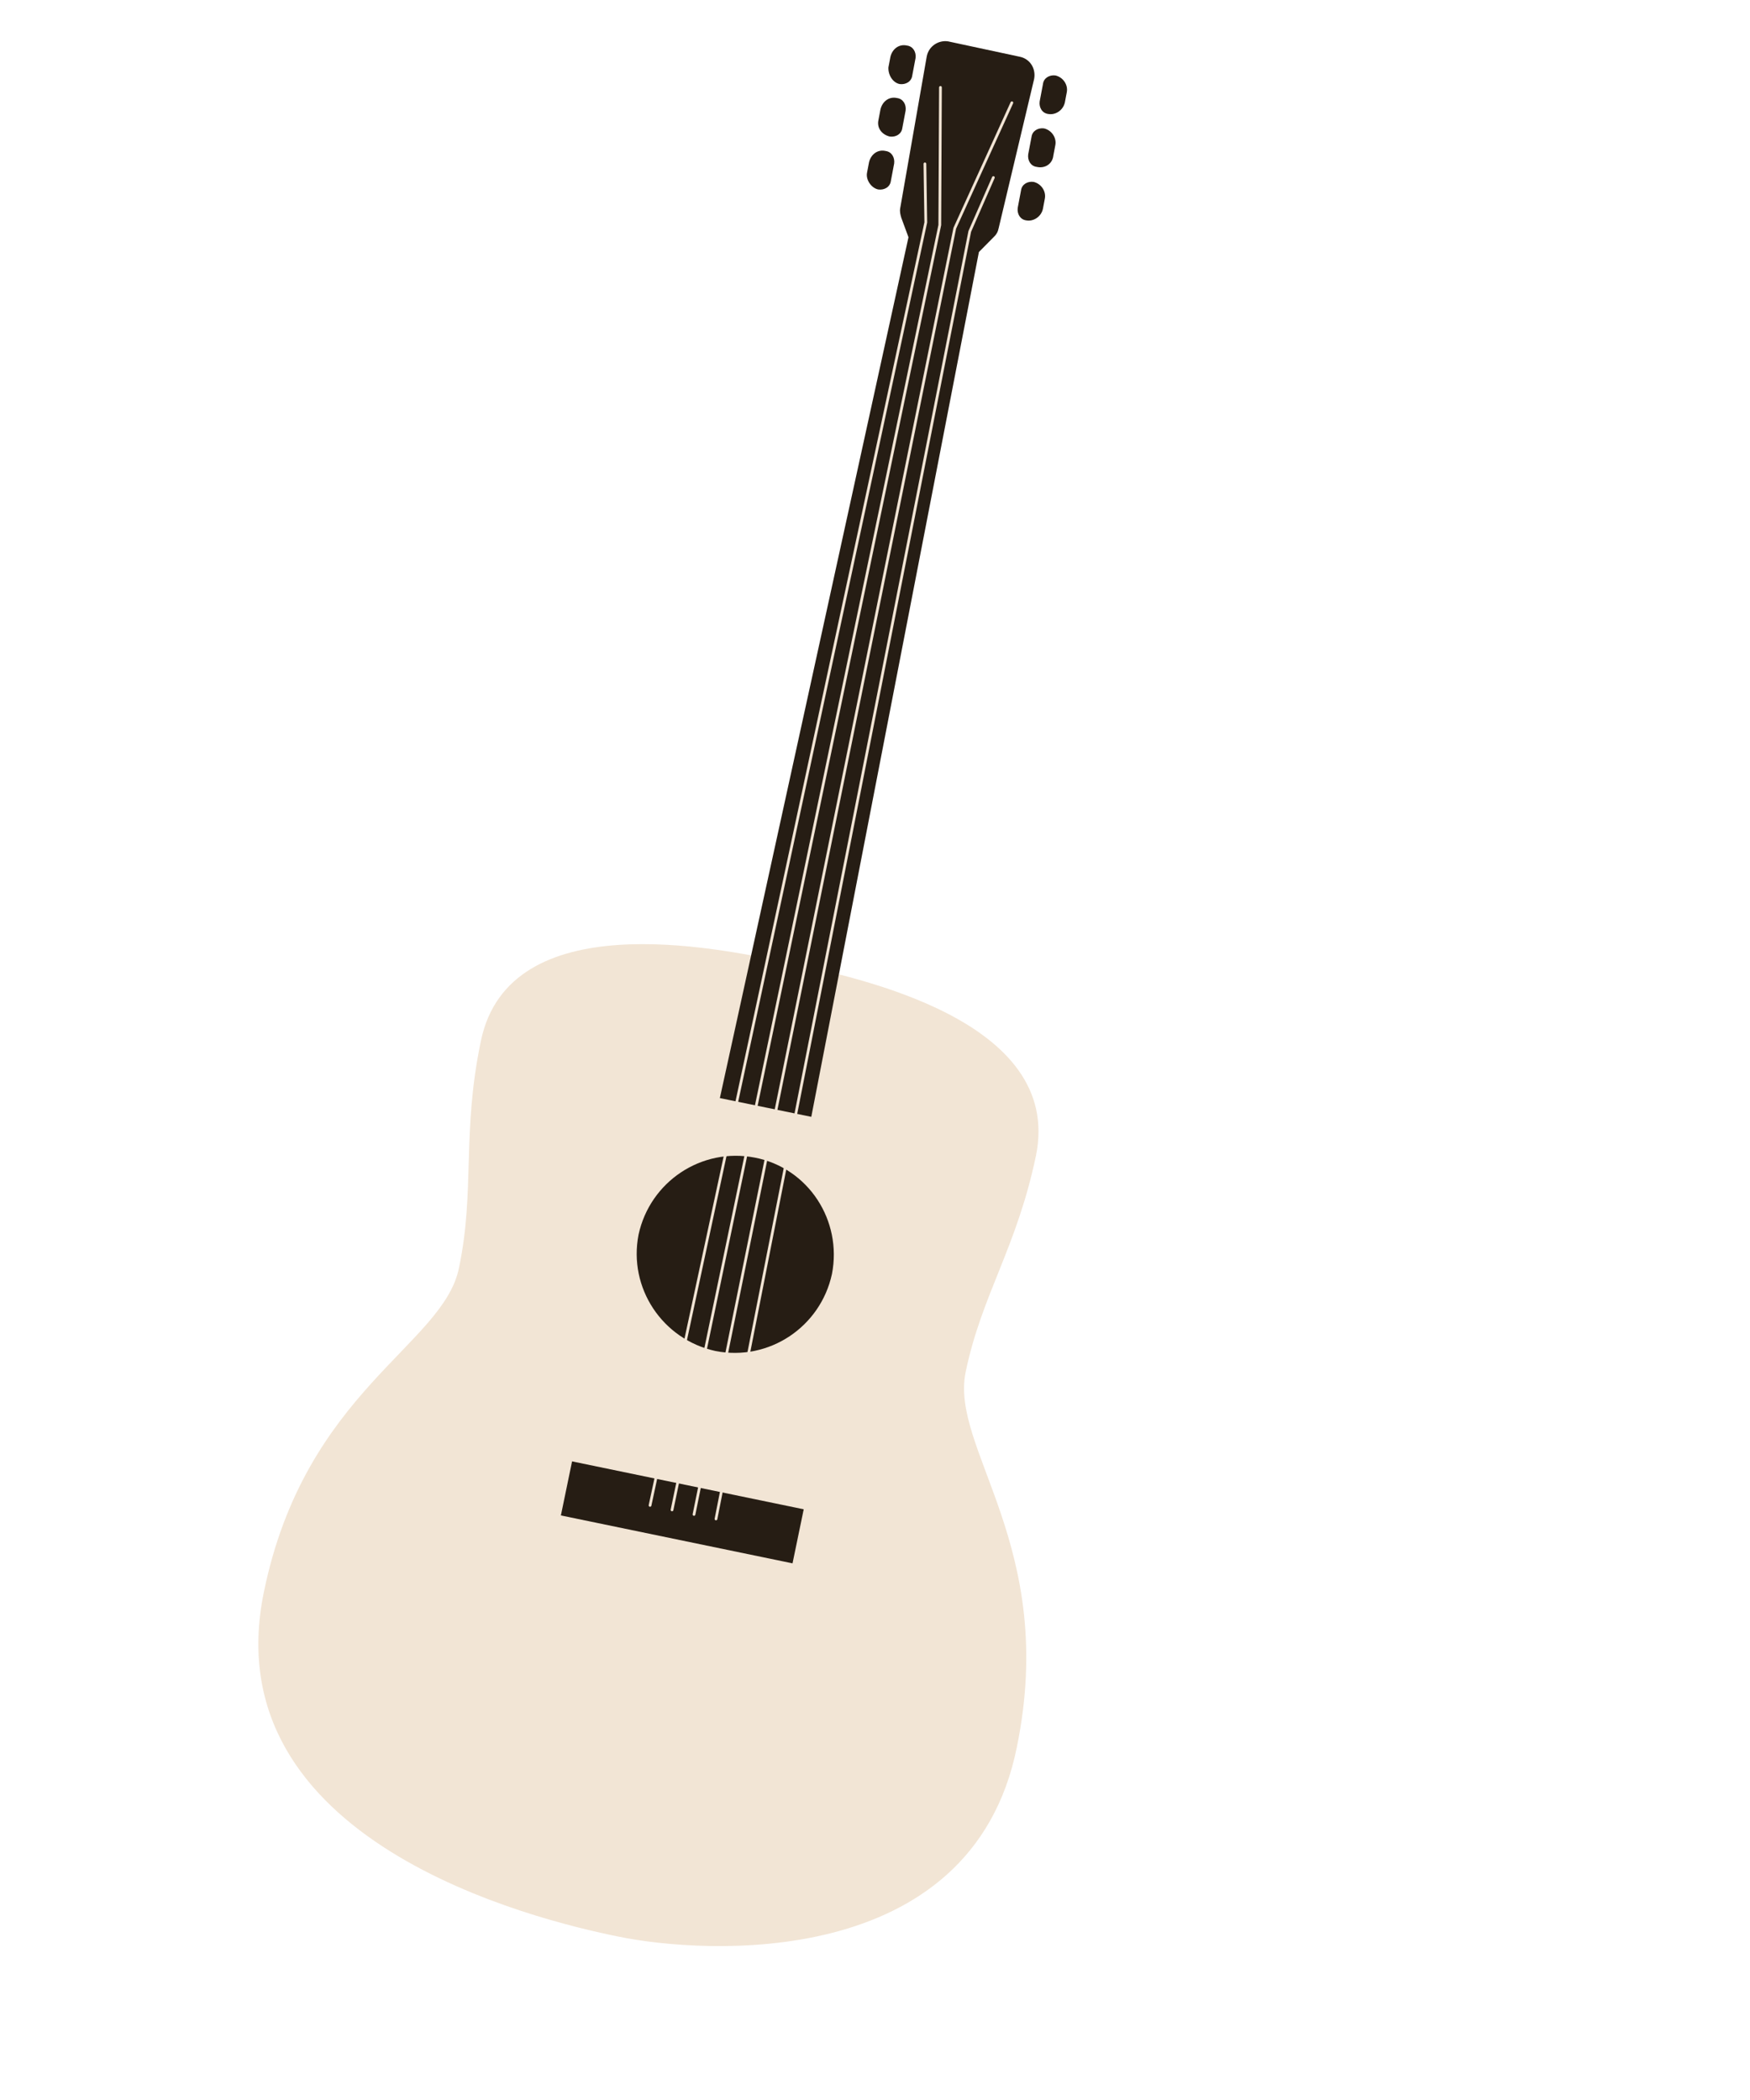 <?xml version="1.0" encoding="UTF-8"?> <svg xmlns="http://www.w3.org/2000/svg" width="220" height="264" viewBox="0 0 220 264" fill="none"> <path d="M77.751 243.46C67.261 241.338 26.689 231.52 33.178 200.117C38.377 174.804 55.813 169.125 57.714 159.322C59.738 149.587 58.03 142.474 60.456 130.856C64.02 113.71 90.019 119.131 98.874 120.989C107.728 122.847 133.728 128.267 130.234 145.289C127.808 156.907 123.424 162.731 121.4 172.466C119.376 182.2 133.027 194.354 127.828 219.666C122.114 247.935 88.366 245.651 77.751 243.46Z" fill="#F2E5D5"></path> <path d="M90.497 138.044L114.209 29.826L113.305 27.376C113.196 26.991 113.086 26.605 113.17 26.166L116.502 7.108C116.752 5.788 117.991 5.02 119.187 5.201L128.165 7.127C129.485 7.377 130.254 8.616 130.004 9.936L125.544 28.689C125.461 29.129 125.254 29.5 124.923 29.802L123.063 31.683L101.991 140.401L90.497 138.044Z" fill="#261D14"></path> <path d="M131.771 14.327C131.015 14.229 130.603 13.513 130.701 12.757L131.117 10.557C131.214 9.801 131.93 9.389 132.687 9.487C133.69 9.722 134.28 10.7 134.114 11.58L133.864 12.9C133.628 13.903 132.651 14.493 131.771 14.327Z" fill="#261D14"></path> <path d="M130.329 20.981C129.573 20.884 129.162 20.168 129.259 19.411L129.676 17.212C129.773 16.455 130.489 16.044 131.245 16.141C132.249 16.377 132.839 17.354 132.672 18.234L132.422 19.554C132.311 20.627 131.333 21.217 130.329 20.981Z" fill="#261D14"></path> <path d="M129.012 27.704C128.255 27.607 127.844 26.891 127.941 26.135L128.358 23.935C128.455 23.179 129.171 22.767 129.927 22.865C130.931 23.1 131.521 24.078 131.354 24.958L131.105 26.278C130.869 27.281 129.892 27.871 129.012 27.704Z" fill="#261D14"></path> <path d="M113.113 10.569C113.869 10.666 114.585 10.255 114.683 9.498L115.099 7.298C115.197 6.542 114.785 5.826 114.029 5.729C113.025 5.493 112.171 6.152 111.936 7.156L111.686 8.476C111.643 9.424 112.233 10.402 113.113 10.569Z" fill="#261D14"></path> <path d="M111.864 17.168C112.621 17.266 113.336 16.854 113.434 16.098L113.85 13.898C113.948 13.142 113.536 12.426 112.78 12.328C111.776 12.093 110.923 12.752 110.687 13.755L110.437 15.075C110.202 16.079 110.861 16.933 111.864 17.168Z" fill="#261D14"></path> <path d="M110.423 23.823C111.179 23.92 111.895 23.509 111.993 22.753L112.409 20.553C112.506 19.796 112.095 19.081 111.339 18.983C110.335 18.747 109.481 19.406 109.246 20.41L108.996 21.73C108.829 22.61 109.543 23.656 110.423 23.823Z" fill="#261D14"></path> <path d="M104.586 160.169C103.144 166.824 96.673 171.159 89.949 169.842C83.295 168.4 78.959 161.929 80.277 155.205C81.718 148.551 88.19 144.215 94.913 145.533C101.637 146.851 105.903 153.446 104.586 160.169Z" fill="#261D14"></path> <path d="M101.038 189.74L71.917 183.717L70.512 190.512L99.632 196.535L101.038 189.74Z" fill="#261D14"></path> <path d="M81.72 189.249L116.385 27.959L116.274 20.6" stroke="#F2E5D5" stroke-width="0.345" stroke-miterlimit="10" stroke-linecap="round"></path> <path d="M84.483 189.817L118.145 28.292L118.229 10.99" stroke="#F2E5D5" stroke-width="0.345" stroke-miterlimit="10" stroke-linecap="round"></path> <path d="M87.247 190.386L120.029 28.694L127.207 12.916" stroke="#F2E5D5" stroke-width="0.345" stroke-miterlimit="10" stroke-linecap="round"></path> <path d="M90.01 190.954L121.912 29.096L124.881 22.32" stroke="#F2E5D5" stroke-width="0.345" stroke-miterlimit="10" stroke-linecap="round"></path> </svg> 